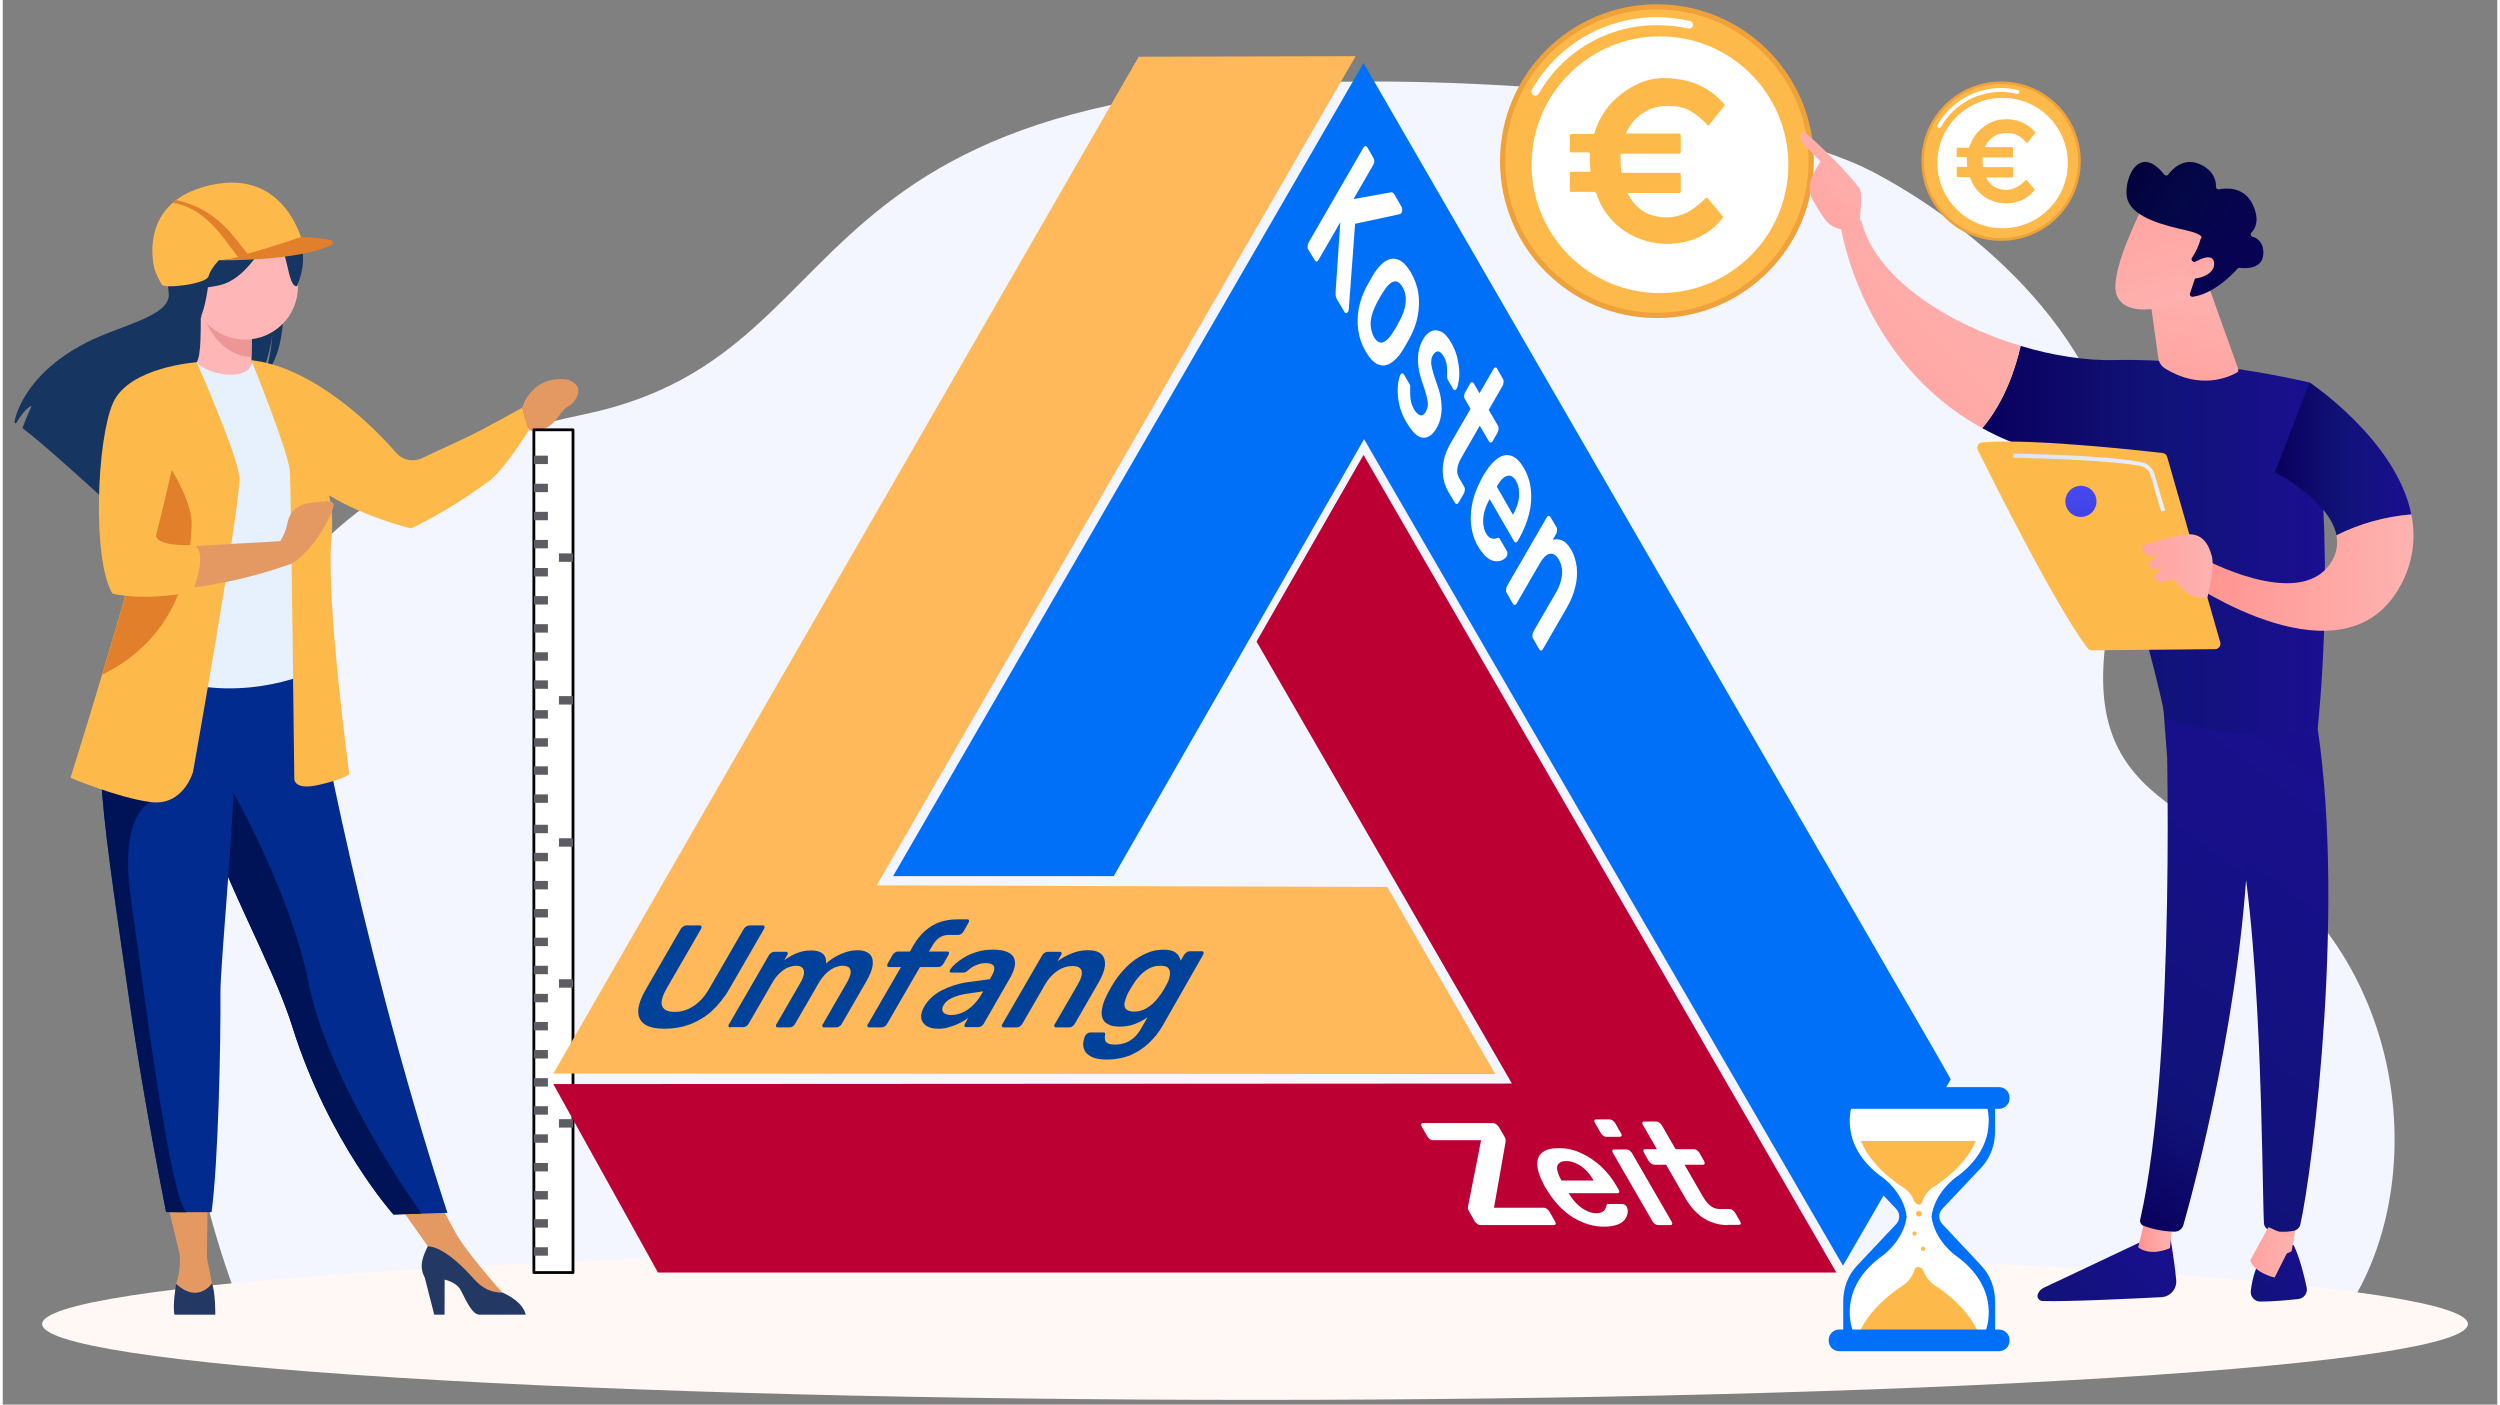 <?xml version="1.0" encoding="UTF-8" standalone="no"?>
<!DOCTYPE svg PUBLIC "-//W3C//DTD SVG 1.1//EN" "http://www.w3.org/Graphics/SVG/1.1/DTD/svg11.dtd">
<svg xmlns:dc="http://purl.org/dc/elements/1.1/" xmlns:xl="http://www.w3.org/1999/xlink" xmlns="http://www.w3.org/2000/svg" version="1.1" viewBox="0 0 888 500" width="372" height="209">
  <rect x="0" y="0" width="888" height="500" fill="#808080" stroke="none"/>
  <defs>
    <linearGradient x1="0" x2="1" id="Gradient" gradientUnits="userSpaceOnUse">
      <stop offset="0" stop-color="#09005d"/>
      <stop offset="0" stop-color="#111278"/>
      <stop offset="1" stop-color="#1a0f91"/>
    </linearGradient>
    <linearGradient id="Obj_Gradient" xl:href="#Gradient" gradientTransform="translate(731.537 469.928) rotate(-46.867) scale(51.188)"/>
    <linearGradient x1="0" x2="1" id="Gradient_2" gradientUnits="userSpaceOnUse">
      <stop offset="0" stop-color="#ff928e"/>
      <stop offset=".455" stop-color="#ffa3a0"/>
      <stop offset="1" stop-color="#feb3b1"/>
    </linearGradient>
    <linearGradient id="Obj_Gradient_2" xl:href="#Gradient_2" gradientTransform="translate(760.111 439.282) rotate(.54) scale(12.488)"/>
    <linearGradient x1="0" x2="1" id="Gradient_3" gradientUnits="userSpaceOnUse">
      <stop offset="0" stop-color="#09005d"/>
      <stop offset=".249" stop-color="#111278"/>
      <stop offset="1" stop-color="#1a0f91"/>
    </linearGradient>
    <linearGradient id="Obj_Gradient_3" xl:href="#Gradient_3" gradientTransform="translate(728.069 413.784) rotate(-53.038) scale(174.871)"/>
    <linearGradient x1="0" x2="1" id="Gradient_4" gradientUnits="userSpaceOnUse">
      <stop offset="0" stop-color="#09005d"/>
      <stop offset="0" stop-color="#111278"/>
      <stop offset="1" stop-color="#1a0f91"/>
    </linearGradient>
    <linearGradient id="Obj_Gradient_4" xl:href="#Gradient_4" gradientTransform="translate(800.535 463.616) rotate(-46.865) scale(28.383)"/>
    <linearGradient x1="0" x2="1" id="Gradient_5" gradientUnits="userSpaceOnUse">
      <stop offset="0" stop-color="#ff928e"/>
      <stop offset=".448" stop-color="#ffa3a0"/>
      <stop offset="1" stop-color="#feb3b1"/>
    </linearGradient>
    <linearGradient id="Obj_Gradient_5" xl:href="#Gradient_5" gradientTransform="translate(806.713 438.229) rotate(.54) scale(10.745)"/>
    <linearGradient x1="0" x2="1" id="Gradient_6" gradientUnits="userSpaceOnUse">
      <stop offset="0" stop-color="#09005d"/>
      <stop offset=".116" stop-color="#111278"/>
      <stop offset="1" stop-color="#1a0f91"/>
    </linearGradient>
    <linearGradient id="Obj_Gradient_6" xl:href="#Gradient_6" gradientTransform="translate(741.51 418.011) rotate(-53.04) scale(188.909)"/>
    <linearGradient x1="0" x2="1" id="Gradient_7" gradientUnits="userSpaceOnUse">
      <stop offset="0" stop-color="#09005d"/>
      <stop offset=".5" stop-color="#111278"/>
      <stop offset="1" stop-color="#1a0f91"/>
    </linearGradient>
    <linearGradient id="Obj_Gradient_7" xl:href="#Gradient_7" gradientTransform="translate(704.66 192.426) scale(122.011)"/>
    <linearGradient x1="0" x2="1" id="Gradient_8" gradientUnits="userSpaceOnUse">
      <stop offset="0" stop-color="#ff928e"/>
      <stop offset="0" stop-color="#ffa3a0"/>
      <stop offset="1" stop-color="#feb3b1"/>
    </linearGradient>
    <linearGradient id="Obj_Gradient_8" xl:href="#Gradient_8" gradientTransform="translate(652.208 150.378) rotate(-45.839) scale(97.9)"/>
    <linearGradient x1="0" x2="1" id="Gradient_9" gradientUnits="userSpaceOnUse">
      <stop offset="0" stop-color="#ff928e"/>
      <stop offset="0" stop-color="#ffa3a0"/>
      <stop offset="1" stop-color="#feb3b1"/>
    </linearGradient>
    <linearGradient id="Obj_Gradient_9" xl:href="#Gradient_9" gradientTransform="translate(636.495 79.449) rotate(-45.839) scale(40.963)"/>
    <linearGradient x1="0" x2="1" id="Gradient_10" gradientUnits="userSpaceOnUse">
      <stop offset="0" stop-color="#ff928e"/>
      <stop offset="0" stop-color="#ffa3a0"/>
      <stop offset="1" stop-color="#feb3b1"/>
    </linearGradient>
    <linearGradient id="Obj_Gradient_10" xl:href="#Gradient_10" gradientTransform="translate(648.149 76.737) rotate(-56.427) scale(17.733)"/>
    <linearGradient x1="0" x2="1" id="Gradient_11" gradientUnits="userSpaceOnUse">
      <stop offset="0" stop-color="#09005d"/>
      <stop offset=".5" stop-color="#111278"/>
      <stop offset="1" stop-color="#1a0f91"/>
    </linearGradient>
    <linearGradient id="Obj_Gradient_11" xl:href="#Gradient_11" gradientTransform="translate(808.87 163.34) scale(48.53)"/>
    <linearGradient x1="0" x2="1" id="Gradient_12" gradientUnits="userSpaceOnUse">
      <stop offset="0" stop-color="#ff928e"/>
      <stop offset=".495" stop-color="#ffa3a0"/>
      <stop offset="1" stop-color="#feb3b1"/>
    </linearGradient>
    <linearGradient id="Obj_Gradient_12" xl:href="#Gradient_12" gradientTransform="translate(777.628 203.47) rotate(.54) scale(80.746)"/>
    <linearGradient x1="0" x2="1" id="Gradient_13" gradientUnits="userSpaceOnUse">
      <stop offset="0" stop-color="#ff928e"/>
      <stop offset="0" stop-color="#ffa3a0"/>
      <stop offset="1" stop-color="#feb3b1"/>
    </linearGradient>
    <linearGradient id="Obj_Gradient_13" xl:href="#Gradient_13" gradientTransform="translate(774.245 138.4) rotate(-74.602) scale(41.636)"/>
    <linearGradient x1="0" x2="1" id="Gradient_14" gradientUnits="userSpaceOnUse">
      <stop offset="0" stop-color="#ff928e"/>
      <stop offset="0" stop-color="#ffa3a0"/>
      <stop offset="1" stop-color="#feb3b1"/>
    </linearGradient>
    <linearGradient id="Obj_Gradient_14" xl:href="#Gradient_14" gradientTransform="translate(763.114 69.678) rotate(71.621) scale(46.542)"/>
    <linearGradient x1="0" x2="1" id="Gradient_15" gradientUnits="userSpaceOnUse">
      <stop offset="0" stop-color="#020039"/>
      <stop offset=".339" stop-color="#040748"/>
      <stop offset="1" stop-color="#090056"/>
    </linearGradient>
    <linearGradient id="Obj_Gradient_15" xl:href="#Gradient_15" gradientTransform="translate(753.815 60.371) rotate(38.706) scale(68.047)"/>
    <linearGradient x1="0" x2="1" id="Gradient_16" gradientUnits="userSpaceOnUse">
      <stop offset="0" stop-color="#ff928e"/>
      <stop offset="0" stop-color="#ffa3a0"/>
      <stop offset="1" stop-color="#feb3b1"/>
    </linearGradient>
    <linearGradient id="Obj_Gradient_16" xl:href="#Gradient_16" gradientTransform="translate(779.869 90.283) rotate(71.609) scale(10.805)"/>
    <linearGradient x1="0" x2="1" id="Gradient_17" gradientUnits="userSpaceOnUse">
      <stop offset="0" stop-color="#ff928e"/>
      <stop offset="0" stop-color="#ffa3a0"/>
      <stop offset="1" stop-color="#feb3b1"/>
    </linearGradient>
    <linearGradient id="Obj_Gradient_17" xl:href="#Gradient_17" gradientTransform="translate(761.294 201.362) rotate(.54) scale(25.464)"/>
    <linearGradient x1="0" x2="1" id="Gradient_18" gradientUnits="userSpaceOnUse">
      <stop offset="0" stop-color="#4042e2"/>
      <stop offset="1" stop-color="#474af1"/>
      <stop offset="1" stop-color="#4f52ff"/>
    </linearGradient>
    <linearGradient id="Obj_Gradient_18" xl:href="#Gradient_18" gradientTransform="translate(741.352 184.987) rotate(-103.499) scale(13.385)"/>
    <linearGradient x1="0" x2="1" id="Gradient_19" gradientUnits="userSpaceOnUse">
      <stop offset="0" stop-color="#dae3fe"/>
      <stop offset=".499" stop-color="#e2e9fe"/>
      <stop offset="1" stop-color="#e9effd"/>
    </linearGradient>
    <linearGradient id="Obj_Gradient_19" xl:href="#Gradient_19" gradientTransform="translate(715.8 171.805) scale(53.98)"/>
    <linearGradient id="Obj_Gradient_20" xl:href="#Gradient_17" gradientTransform="translate(799.976 445.724) rotate(.54) scale(16.018)"/>
    <linearGradient x1="0" x2="1" id="Gradient_20" gradientUnits="userSpaceOnUse">
      <stop offset="0" stop-color="#0070f9"/>
      <stop offset="0" stop-color="#0070f9"/>
      <stop offset="1" stop-color="#0070f9"/>
    </linearGradient>
    <linearGradient id="Obj_Gradient_21" xl:href="#Gradient_20" gradientTransform="translate(643.959 409.845) rotate(31.271) scale(89.474)"/>
    <linearGradient x1="0" x2="1" id="Gradient_21" gradientUnits="userSpaceOnUse">
      <stop offset="0" stop-color="#0070f9"/>
      <stop offset=".152" stop-color="#0070f9"/>
      <stop offset="1" stop-color="#0070f9"/>
    </linearGradient>
    <linearGradient id="Obj_Gradient_22" xl:href="#Gradient_21" gradientTransform="translate(682.196 394.708) rotate(-90) scale(7.708)"/>
    <linearGradient x1="0" x2="1" id="Gradient_22" gradientUnits="userSpaceOnUse">
      <stop offset="0" stop-color="#0070f9"/>
      <stop offset="0" stop-color="#0070f9"/>
      <stop offset="1" stop-color="#0070f9"/>
    </linearGradient>
    <linearGradient id="Obj_Gradient_23" xl:href="#Gradient_22" gradientTransform="translate(682.196 481) rotate(-90) scale(7.708)"/>
  </defs>
  <g id="Canvas_2" stroke="none" stroke-opacity="1" stroke-dasharray="none" fill="none" fill-opacity="1">
    <title>Canvas 2</title>
    <g id="Canvas_2_Ebene_3">
      <title>Ebene 3</title>
      <g id="Graphic_56">
        <path d="M 821.663 480.995 C 821.623 481.026 90.849 480.893 90.849 480.893 C 66.79 423.883 66.83 396.048 64.092 363.35 C 48.977 182.72 171.431 154.956 207.305 147.423 C 317.145 124.359 267.167 10.254 553.388 31.661 C 579.622 33.624 641.476 49.456 662.794 59.73 C 677.745 66.922 734.076 99.105 750.603 153.544 C 755.824 170.73 757.076 190.125 751.814 211.656 C 733.18 287.847 781.747 283.467 817.235 319.777 C 864.6 368.232 859.649 447.471 821.663 480.995 Z" fill="#f3f5ff"/>
      </g>
      <g id="Graphic_57">
        <path d="M 751.098 452.241 C 919.715 462.786 919.715 479.881 751.098 490.425 C 582.483 500.969 309.103 500.969 140.488 490.425 C -28.128 479.881 -28.128 462.786 140.488 452.241 C 309.103 441.697 582.483 441.697 751.098 452.241" fill="#fff8f4"/>
      </g>
    </g>
    <g id="Canvas_2_Ebene_4">
      <title>Ebene 4</title>
      <g id="Group_111">
        <g id="Graphic_82">
          <circle cx="588.854" cy="57.372" r="55.85" fill="#efa13a"/>
        </g>
        <g id="Graphic_81">
          <circle cx="588.848" cy="57.348" r="53.99" fill="#fdba4b"/>
        </g>
        <g id="Graphic_80">
          <path d="M 545.472 34.033 C 545.257 34.022 545.048 33.961 544.862 33.853 C 544.203 33.474 543.975 32.633 544.352 31.973 C 553.896 15.131 572.153 5.145 591.482 6.193 C 594.574 6.354 597.646 6.789 600.662 7.493 C 601.39 7.684 601.833 8.42 601.662 9.153 C 601.577 9.507 601.353 9.812 601.041 10 C 600.729 10.188 600.355 10.243 600.002 10.153 C 597.155 9.521 594.256 9.147 591.342 9.033 C 573.048 8.037 555.769 17.49 546.742 33.433 C 546.458 33.848 545.973 34.077 545.472 34.033 Z" fill="white"/>
        </g>
        <g id="Graphic_79">
          <circle cx="589.945" cy="58.643" r="45.7" fill="white"/>
        </g>
        <g id="Graphic_78">
          <path d="M 593.972 27.883 C 595.142 28.033 596.322 28.143 597.492 28.343 C 603.462 29.345 608.885 32.427 612.802 37.043 C 612.912 37.128 612.976 37.259 612.976 37.398 C 612.976 37.537 612.912 37.668 612.802 37.753 C 611.002 39.973 609.219 42.203 607.452 44.443 C 607.202 44.763 607.062 44.773 606.782 44.443 C 605.005 42.494 602.957 40.81 600.702 39.443 C 598.927 38.446 596.937 37.89 594.902 37.823 C 592.423 37.514 589.907 37.721 587.512 38.433 C 583.85 39.686 580.759 42.213 578.802 45.553 C 578.462 46.103 578.162 46.683 577.852 47.253 C 577.809 47.346 577.775 47.443 577.752 47.543 L 596.622 47.543 C 597.152 47.543 597.342 47.643 597.332 48.223 C 597.332 50.153 597.332 52.083 597.332 54.023 C 597.332 54.533 597.222 54.703 596.672 54.703 C 589.992 54.703 583.302 54.703 576.622 54.703 C 576.022 54.703 575.892 54.873 575.912 55.433 C 575.869 57.292 575.935 59.152 576.112 61.003 C 576.172 61.443 576.362 61.543 576.772 61.543 C 583.402 61.543 590.032 61.543 596.662 61.543 C 597.172 61.543 597.352 61.653 597.342 62.193 C 597.342 64.193 597.342 66.103 597.342 68.063 C 597.342 68.553 597.232 68.703 596.712 68.703 C 590.832 68.703 584.952 68.703 579.072 68.703 L 578.432 68.703 C 578.422 68.769 578.422 68.837 578.432 68.903 C 580.692 73.133 583.932 76.173 588.792 77.033 C 593.515 78.045 598.443 76.906 602.242 73.923 C 603.646 72.875 604.982 71.739 606.242 70.523 C 606.512 70.253 606.642 70.253 606.892 70.523 C 608.652 72.676 610.429 74.81 612.222 76.923 C 612.337 77.018 612.403 77.159 612.403 77.308 C 612.403 77.457 612.337 77.598 612.222 77.693 C 608.583 82.349 603.31 85.448 597.472 86.363 C 592.674 87.259 587.724 86.844 583.142 85.163 C 575.678 82.535 569.849 76.602 567.352 69.093 C 567.246 68.579 566.762 68.234 566.242 68.303 C 563.642 68.303 561.032 68.303 558.432 68.303 C 557.972 68.303 557.842 68.163 557.852 67.723 C 557.852 65.723 557.852 63.723 557.852 61.723 C 557.852 61.233 558.012 61.123 558.472 61.133 C 560.562 61.133 562.642 61.133 564.732 61.133 C 565.152 61.133 565.272 61.073 565.192 60.593 C 564.972 58.728 564.912 56.848 565.012 54.973 C 565.012 54.383 564.862 54.243 564.282 54.253 C 562.282 54.253 560.282 54.253 558.362 54.253 C 557.952 54.253 557.852 54.123 557.852 53.733 C 557.852 51.893 557.852 50.053 557.852 48.213 C 557.852 47.813 557.972 47.693 558.372 47.693 C 560.882 47.693 563.372 47.693 565.902 47.693 C 566.261 47.753 566.601 47.512 566.662 47.153 C 569.262 38.953 574.722 33.313 582.392 29.693 C 584.753 28.622 587.293 28.001 589.882 27.863 C 590.034 27.842 590.184 27.812 590.332 27.773 Z" fill="#fdba4b"/>
        </g>
      </g>
      <g id="Group_112">
        <g id="Graphic_72">
          <circle cx="711.372" cy="57.372" r="28.37" fill="#efa13a"/>
        </g>
        <g id="Graphic_71">
          <circle cx="711.358" cy="57.343" r="27.42" fill="#fdba4b"/>
        </g>
        <g id="Graphic_70">
          <path d="M 689.334 45.545 C 689.226 45.534 689.121 45.503 689.024 45.455 C 688.853 45.361 688.727 45.2 688.678 45.011 C 688.629 44.822 688.66 44.621 688.764 44.455 C 694.495 34.438 706.13 29.381 717.364 32.025 C 717.717 32.132 717.927 32.496 717.842 32.855 C 717.757 33.214 717.408 33.446 717.044 33.385 C 715.596 33.044 714.12 32.834 712.634 32.755 C 703.339 32.25 694.56 37.054 689.974 45.155 C 689.854 45.398 689.605 45.55 689.334 45.545 Z" fill="white"/>
        </g>
        <g id="Graphic_69">
          <circle cx="711.908" cy="58.042" r="23.21" fill="white"/>
        </g>
        <g id="Graphic_68">
          <path d="M 713.924 42.395 C 714.524 42.475 715.124 42.535 715.714 42.635 C 718.746 43.144 721.5 44.705 723.494 47.045 C 723.614 47.185 723.624 47.265 723.494 47.415 C 722.584 48.535 721.684 49.675 720.784 50.805 C 720.654 50.975 720.584 50.975 720.444 50.805 C 719.542 49.805 718.502 48.94 717.354 48.235 C 716.435 47.723 715.406 47.442 714.354 47.415 C 713.096 47.257 711.819 47.363 710.604 47.725 C 708.745 48.358 707.176 49.639 706.184 51.335 C 706.004 51.615 705.854 51.915 705.694 52.205 C 705.68 52.253 705.663 52.299 705.644 52.345 L 715.234 52.345 C 715.504 52.345 715.594 52.345 715.594 52.685 C 715.594 53.685 715.594 54.685 715.594 55.685 C 715.594 55.945 715.544 56.025 715.264 56.025 L 705.164 56.025 C 704.864 56.025 704.794 56.115 704.804 56.395 C 704.782 57.339 704.816 58.284 704.904 59.225 C 704.904 59.455 705.034 59.495 705.244 59.495 L 715.344 59.495 C 715.604 59.495 715.694 59.555 715.694 59.835 C 715.694 60.835 715.694 61.835 715.694 62.835 C 715.694 63.095 715.644 63.165 715.384 63.165 L 706.094 63.165 C 706.094 63.215 706.094 63.245 706.094 63.265 C 707.074 65.413 709.035 66.953 711.354 67.395 C 713.752 67.908 716.255 67.33 718.184 65.815 C 718.882 65.279 719.55 64.705 720.184 64.095 C 720.314 63.955 720.384 63.955 720.514 64.095 C 721.404 65.185 722.314 66.275 723.224 67.345 C 723.28 67.394 723.312 67.465 723.312 67.54 C 723.312 67.615 723.28 67.686 723.224 67.735 C 721.377 70.102 718.7 71.679 715.734 72.145 C 713.293 72.609 710.773 72.412 708.434 71.575 C 704.651 70.236 701.698 67.224 700.434 63.415 C 700.388 63.145 700.134 62.963 699.864 63.005 C 698.544 63.005 697.224 63.005 695.864 63.005 C 695.634 63.005 695.574 62.935 695.574 62.705 C 695.574 61.705 695.574 60.705 695.574 59.705 C 695.574 59.455 695.654 59.405 695.884 59.405 L 699.064 59.405 C 699.284 59.405 699.344 59.405 699.304 59.135 C 699.189 58.19 699.159 57.236 699.214 56.285 C 699.214 55.985 699.134 55.905 698.844 55.915 C 697.844 55.915 696.844 55.915 695.844 55.915 C 695.634 55.915 695.584 55.855 695.584 55.655 C 695.584 54.715 695.584 53.785 695.584 52.855 C 695.584 52.645 695.644 52.585 695.844 52.585 L 699.674 52.585 C 699.894 52.585 699.994 52.525 700.054 52.315 C 701.304 48.336 704.224 45.097 708.054 43.445 C 709.256 42.902 710.548 42.587 711.864 42.515 L 712.094 42.515 Z" fill="#fdba4b"/>
        </g>
      </g>
      <g id="Group_138">
        <g id="Graphic_137">
          <path d="M 169.325 460.202 L 177.813 460.085 C 177.813 460.085 165.051 445.921 161.131 438.71 L 150.352 418.805 L 136.246 422.292 L 154.148 447.668 Z" fill="#e49963"/>
        </g>
        <g id="Graphic_136">
          <path d="M 89.694 72.865 C 86.434 71.014 82.535 70.809 79.811 70.97 C 80.412 70.472 81.129 70.133 81.896 69.986 C 80.2 69.729 76.426 71.411 76.426 71.411 C 52.93 62.343 58.613 96.589 59.105 104.636 C 59.597 112.684 41.791 115.738 29.551 122.053 C 6.201 134.153 4.145 150.359 4.145 150.359 C 4.342 150.471 4.534 150.594 4.718 150.726 C 5.878 148.758 8.265 145.072 10.277 144.521 C 9.064 147.091 7.983 149.72 7.038 152.4 C 13.933 157.642 26.819 169.288 35.807 177.49 C 35.763 175.882 35.807 173.598 36.416 172.35 L 37.525 179.039 C 42.334 183.444 45.646 186.565 45.646 186.565 C 45.058 180.059 75.068 145.74 90.722 135.46 C 94.533 129.843 95.862 119.931 95.987 119.153 C 95.333 127.016 93.99 131.422 92.785 133.904 C 106.032 121.737 98.314 77.762 89.694 72.865 Z" fill="#163560"/>
        </g>
        <g id="Graphic_135">
          <path d="M 89.76 136.004 C 89.834 136.004 82.197 140.006 76.456 138.434 C 71.051 136.966 67.52 129.953 67.593 129.939 C 69.884 129.484 70.53 126.341 70.493 112.823 L 71.529 113.029 L 88.953 116.472 C 88.953 116.472 88.556 121.95 88.541 127.105 C 88.534 131.437 88.798 135.563 89.76 136.004 Z" fill="#ffb6b6"/>
        </g>
        <g id="Graphic_134">
          <path d="M 70.111 78.533 C 70.111 78.533 78.695 69.399 89.467 78.071 C 89.467 78.071 83.203 76.984 70.111 78.533 Z" fill="#e37970"/>
        </g>
        <g id="Graphic_133">
          <path d="M 88.953 116.472 C 88.953 116.472 88.556 121.95 88.541 127.105 C 78.812 126.833 73.665 117.948 71.558 113.029 Z" fill="#ed9696"/>
        </g>
        <g id="Graphic_132">
          <path d="M 69.759 108.52 C 69.759 108.52 64.656 100.444 63.437 93.564 C 62.556 88.644 65.067 70.405 83.394 73.004 C 87.087 73.515 90.618 74.85 93.725 76.91 C 97.705 79.598 103.447 85.399 97.022 101.317 L 95.355 106.692 Z" fill="#163560"/>
        </g>
        <g id="Graphic_131">
          <path d="M 158.289 431.757 L 149.067 432.036 L 139.088 432.344 C 139.088 432.344 116.032 406.645 103.109 365.526 C 102.801 364.565 102.485 363.603 102.147 362.589 C 95.069 341.957 80.398 316.052 72.667 292.6 C 71.443 288.87 70.334 285.345 69.341 282.026 C 69.025 280.962 68.716 279.912 68.423 278.884 C 62.725 259.059 61.08 246.084 59.553 232.199 L 108.925 232.589 C 108.925 232.589 124.388 327.514 158.289 431.757 Z" fill="#012b8f"/>
        </g>
        <g id="Graphic_130">
          <path d="M 107.559 200.589 C 108.212 227.155 111.458 238.558 111.458 238.558 C 111.458 238.558 87.558 250.703 59.142 241.767 C 58.804 241.657 60.985 132.009 69.039 128.984 C 70.89 131.29 76.419 133.537 81.331 133.39 C 86.992 133.265 88.828 130.842 88.534 128.199 C 94.562 131.591 106.648 162.562 107.559 200.589 Z" fill="#e7f1fd"/>
        </g>
        <g id="Graphic_129">
          <path d="M 184.884 145.167 C 184.884 145.167 188.129 133.463 200.994 135.123 C 202.462 135.585 206.787 137.325 204.026 141.922 C 201.992 145.329 201.089 143.567 197.917 148.141 C 194.745 152.716 191.25 153.751 187.285 153.208 Z" fill="#e49963"/>
        </g>
        <g id="Graphic_128">
          <path d="M 74.95 459.372 C 74.165 455.062 72.674 447.624 72.674 447.624 L 73.019 421.191 L 56.954 421.191 L 62.967 446.508 C 63.29 450.078 62.868 453.676 61.726 457.074 C 61.726 457.074 60.184 464.108 67.108 464.241 C 74.032 464.373 75.729 463.697 74.95 459.372 Z" fill="#e49963"/>
        </g>
        <g id="Graphic_127">
          <path d="M 61.726 457.052 C 61.726 457.052 60.39 464.512 61.124 468 L 75.67 468 C 75.67 468 75.736 459.923 74.458 456.876 C 74.473 456.876 69.568 464.241 61.726 457.052 Z" fill="#233862"/>
        </g>
        <g id="Graphic_126">
          <path d="M 177.952 460.158 C 177.902 460.142 177.854 460.118 177.813 460.085 C 174.413 460.195 170.992 458.947 167.893 455.459 C 158.465 444.834 153.164 443.645 151.313 443.652 C 149.727 446.934 147.965 450.62 150.227 454.776 L 153.604 467.993 L 157.276 467.993 L 157.312 455.51 C 159.706 456.142 162.048 457.294 163.091 459.38 C 165.639 464.476 167.408 468 169.773 468 L 186.139 468 C 186.139 468 185.794 463.69 177.952 460.158 Z" fill="#233862"/>
        </g>
        <g id="Graphic_125">
          <path d="M 184.884 145.167 C 184.884 145.167 169.795 153.619 164.361 156.056 C 161.285 157.452 154.199 160.763 149.206 163.113 C 146.032 164.602 142.255 163.787 139.976 161.123 C 131.782 151.577 110.54 130.783 88.63 128.235 L 88.63 128.287 L 88.505 128.235 C 88.505 128.235 101.832 161.152 102.221 167.812 C 102.61 174.472 103.785 276.762 103.785 276.762 C 103.785 276.762 103.006 281.461 112.016 279.508 C 121.025 277.555 123.382 275.587 123.382 275.587 C 123.382 275.587 114.762 212.492 117.112 190.545 C 117.502 185.789 117.193 181.002 116.194 176.337 C 129.543 184.45 145.344 188.085 145.344 188.085 C 145.344 188.085 157.151 182.945 173.297 171.101 C 178.364 167.393 187.248 153.23 187.248 153.23 Z" fill="#fdba4b"/>
        </g>
        <g id="Graphic_124">
          <path d="M 149.067 432.036 L 139.088 432.344 C 139.088 432.344 116.032 406.645 103.109 365.526 C 102.801 364.565 102.485 363.603 102.147 362.589 C 95.069 341.957 80.398 316.052 72.667 292.6 C 71.443 288.87 70.334 285.345 69.341 282.026 C 69.025 280.962 68.716 279.912 68.423 278.884 L 76.639 272.642 C 76.639 272.642 101.325 312.616 108.947 350.232 C 115.599 382.943 142.187 422.256 149.067 432.036 Z" fill="#011357"/>
        </g>
        <g id="Graphic_123">
          <path d="M 77.491 353.771 C 77.63 372.061 76.705 414.12 74.326 431.529 L 65.515 431.529 C 60.625 431.529 58.172 431.463 58.172 431.463 C 52.196 401.19 47.944 376.137 44.853 354.549 C 42.312 336.839 40.051 321.654 38.318 308.577 C 36.585 295.5 35.381 284.405 34.918 275.102 C 34.852 273.634 34.801 272.209 34.779 270.822 C 34.757 269.434 34.742 268.083 34.779 266.768 L 83.02 262.062 C 82.374 294.12 77.417 343.139 77.491 353.771 Z" fill="#012b8f"/>
        </g>
        <g id="Graphic_122">
          <path d="M 65.486 431.529 C 60.595 431.529 58.143 431.463 58.143 431.463 C 52.166 401.19 47.915 376.137 44.824 354.549 C 42.283 336.839 40.021 321.654 38.289 308.577 C 36.556 295.5 35.352 284.405 34.889 275.102 L 52.592 285.514 C 52.592 285.514 41.292 289.494 45.602 319.672 C 49.912 349.85 59.487 427.256 65.486 431.529 Z" fill="#011357"/>
        </g>
        <g id="Graphic_121">
          <path d="M 67.732 274.801 C 67.732 274.801 64.333 287.078 52.577 285.514 C 40.822 283.95 24.103 276.894 24.103 276.894 C 24.103 276.894 29.125 261.012 35.374 240.181 C 42.936 214.93 52.262 182.38 56.711 161.85 C 57.772 157.231 58.574 152.556 59.112 147.847 L 69.039 128.955 C 69.039 128.955 83.438 161.519 84.224 169.743 C 85.01 177.967 67.732 274.801 67.732 274.801 Z" fill="#fdba4b"/>
        </g>
        <g id="Graphic_120">
          <path d="M 67.241 187.02 C 66.719 200.34 63.569 226.208 35.631 240.056 L 35.403 240.159 C 42.966 214.907 52.291 182.358 56.741 161.828 C 61.858 169.501 67.527 179.685 67.241 187.02 Z" fill="#e27f2b"/>
        </g>
        <g id="Graphic_119">
          <path d="M 117.824 179.729 C 117.824 181.33 113.205 192.461 105.084 199.114 C 104 200.117 102.683 200.833 101.251 201.199 C 90.227 205.039 78.834 207.726 67.255 209.217 L 67.255 194.473 C 78.754 193.739 92.954 192.96 98.762 192.652 C 99.938 190.863 100.772 188.871 101.222 186.778 C 101.92 182.718 104.093 179.714 109.754 178.965 C 115.415 178.216 117.838 178.15 117.824 179.729 Z" fill="#e49963"/>
        </g>
        <g id="Graphic_118">
          <path d="M 69.039 128.955 C 69.039 128.955 45.036 130.556 39.287 143.361 C 33.538 156.167 31.71 198.746 39.023 211.288 C 39.023 211.288 49.097 214.151 66.925 210.825 L 67.578 210.7 C 67.578 210.7 73.261 196.749 68.173 194.04 C 68.173 194.04 53.15 194.825 54.714 189.862 C 56.278 184.898 69.039 128.955 69.039 128.955 Z" fill="#fdba4b"/>
        </g>
        <g id="Graphic_117">
          <circle cx="86.251" cy="102.044" r="18.841" fill="#ffb6b6"/>
        </g>
        <g id="Graphic_116">
          <path d="M 73.952 86.874 C 73.952 86.874 74.341 111.839 67.674 116.979 C 61.007 122.119 62.703 92.014 62.703 92.014 L 69.899 83.122 Z" fill="#163560"/>
        </g>
        <g id="Graphic_115">
          <path d="M 104.034 84.011 C 99.996 79.708 96.941 80.641 95.223 81.933 C 89.569 74.502 71.683 85.252 71.683 85.252 C 62.872 92.594 61.491 101.405 61.491 101.405 C 61.491 101.405 66.264 104.005 77.271 101.516 C 85.927 99.555 92.213 88.717 94.496 84.187 C 96.053 85.399 99.335 88.218 100.319 90.972 C 101.626 94.643 102.213 102.147 104.725 101.89 C 104.71 101.927 110.107 90.487 104.034 84.011 Z" fill="#163560"/>
        </g>
        <g id="Graphic_114">
          <path d="M 74.157 65.86 C 68.775 67.042 64.729 68.944 61.712 71.235 C 61.418 71.455 61.124 71.69 60.845 71.925 C 49.684 81.272 54.134 96.155 54.134 96.155 C 54.834 97.958 55.673 99.704 56.645 101.376 C 57.666 102.845 72.498 101.148 73.261 98.344 C 74.025 95.539 76.969 92.616 76.969 92.616 L 93.645 91.61 C 97.176 91.383 107.25 88.306 107.25 88.306 C 107.133 87.447 101.457 59.832 74.157 65.86 Z" fill="#fdba4b"/>
        </g>
        <g id="Graphic_113">
          <path d="M 116.502 85.399 C 113.092 84.763 109.633 84.421 106.164 84.378 C 106.164 84.378 95.972 87.873 87.183 90.325 C 83.049 85.751 77.043 74.458 61.712 71.235 L 61.579 71.235 C 61.256 71.594 61.073 71.712 60.845 71.969 C 60.767 72.05 60.693 72.136 60.625 72.226 C 73.107 74.135 79.716 86.852 83.791 91.464 C 80.296 92.198 81.522 92.403 76.969 92.668 C 76.969 92.668 104.284 93.116 116.766 87.344 C 117.243 87.211 117.548 86.747 117.481 86.256 C 117.415 85.766 116.997 85.4 116.502 85.399 Z" fill="#e27f2b"/>
        </g>
      </g>
      <g id="Group_160">
        <g id="Graphic_159">
          <path d="M 771.39 439.32 C 771.39 439.32 772.92 447.52 773.71 455.65 C 773.857 457.173 773.373 458.689 772.371 459.846 C 771.37 461.002 769.938 461.698 768.41 461.77 C 757.58 462.33 734.41 463.43 726.09 463.13 C 725.501 463.109 724.958 462.803 724.635 462.311 C 724.311 461.818 724.246 461.199 724.46 460.65 C 724.84 459.672 725.581 458.877 726.53 458.43 L 764.64 440.43 Z" fill="url(#Obj_Gradient)"/>
        </g>
        <g id="Graphic_158">
          <path d="M 772.54 434.48 L 771.46 444.32 C 771.46 444.32 764.79 447.5 760.17 444.03 L 762.85 433.03 Z" fill="url(#Obj_Gradient_2)"/>
        </g>
        <g id="Graphic_157">
          <path d="M 769.9 249.66 C 770.42 252.22 773.82 377.74 760.9 434.13 C 760.683 435.047 761.167 435.985 762.04 436.34 C 765.56 437.662 769.28 438.375 773.04 438.45 C 774.539 438.488 775.873 437.504 776.28 436.06 C 779.99 422.97 797.75 357.4 799.55 294.9 C 801.55 225.07 799.55 292.53 799.55 292.53 L 797.55 249.39 Z" fill="url(#Obj_Gradient_3)"/>
        </g>
        <g id="Graphic_156">
          <path d="M 815.47 443.18 C 815.47 443.18 817.82 447.31 820.16 458.31 C 820.364 459.262 820.153 460.256 819.581 461.044 C 819.009 461.832 818.129 462.339 817.16 462.44 C 813.59 462.82 808.08 463.33 803.67 463.34 C 802.699 463.345 801.773 462.937 801.122 462.217 C 800.471 461.498 800.157 460.535 800.26 459.57 C 800.71 455.57 802.17 448.92 806.82 443.73 Z" fill="url(#Obj_Gradient_4)"/>
        </g>
        <g id="Graphic_155">
          <path d="M 817.38 430.52 L 814.79 445.41 C 814.79 445.41 812.12 447.41 806.79 446.04 L 807.94 430.04 Z" fill="url(#Obj_Gradient_5)"/>
        </g>
        <g id="Graphic_154">
          <path d="M 823.05 253.01 C 834.65 319.15 822.23 416.75 817.91 435.87 C 817.641 437.04 816.701 437.936 815.52 438.15 C 812.675 438.682 809.748 438.594 806.94 437.89 C 805.807 437.571 805.003 436.565 804.94 435.39 C 804.19 419.98 804.38 325.28 793.79 287.96 C 793.256 286.069 792.083 284.422 790.47 283.3 L 770.47 269.38 L 768.73 246.58 Z" fill="url(#Obj_Gradient_6)"/>
        </g>
        <g id="Graphic_153">
          <path d="M 751.91 128.18 C 784.8 127.32 821.18 136.18 821.18 136.18 C 831.53 193.29 824.07 259.36 824.07 259.36 C 798.67 266.28 769.84 255.79 769.84 255.79 C 765.38 231.92 744.99 164.79 744.99 164.79 C 728.91 162.95 715.62 158.44 704.66 152.42 C 712.89 142.7 716.66 130.42 718.32 123.13 C 729.99 126.66 741.77 128.44 751.91 128.18 Z" fill="url(#Obj_Gradient_7)"/>
        </g>
        <g id="Graphic_152">
          <path d="M 654.3 80.66 C 655.98 78.393 658.964 77.522 661.6 78.53 C 666.6 98.93 692.17 115.26 718.32 123.12 C 716.69 130.39 712.89 142.69 704.66 152.41 C 661.16 128.49 654.3 80.66 654.3 80.66 Z" fill="url(#Obj_Gradient_8)"/>
        </g>
        <g id="Graphic_151">
          <path d="M 655.09 81.66 C 654.77 82.74 658.7 84.34 660.96 79.92 C 661.02 77.81 662.21 68.78 660.96 67.07 C 654.17 57.99 641.06 46.66 641.06 46.66 C 639.796 47.761 639.641 49.669 640.71 50.96 L 647.08 57.47 C 645.79 59.87 644.2 61.89 643.47 64.78 C 642.939 66.987 643.275 69.314 644.41 71.28 C 645.54 73.28 647.07 75.84 648.52 77.86 C 650.015 80.063 652.435 81.463 655.09 81.66 Z" fill="url(#Obj_Gradient_9)"/>
        </g>
        <g id="Graphic_150">
          <path d="M 649.86 61.66 L 655.65 66.47 L 657.5 71.31 L 652.43 77.04 C 652.43 77.04 650.62 67.43 649.32 65.36 C 648.02 63.29 648.67 62.31 649.86 61.66 Z" fill="url(#Obj_Gradient_10)"/>
        </g>
        <g id="Graphic_149">
          <path d="M 808.87 168.12 L 821.18 136.12 C 821.18 136.12 852.1 156.7 857.4 183.12 C 848.129 183.871 839.088 186.397 830.77 190.56 C 828.37 178.09 808.87 168.12 808.87 168.12 Z" fill="url(#Obj_Gradient_11)"/>
        </g>
        <g id="Graphic_148">
          <path d="M 782.31 198.34 C 782.31 198.34 816.98 217.51 828.46 200.75 C 830.611 197.821 831.448 194.13 830.77 190.56 C 839.09 186.407 848.13 183.891 857.4 183.15 C 859.193 191.687 857.87 200.584 853.67 208.23 C 833.67 245.72 777.82 206.89 777.82 206.89 Z" fill="url(#Obj_Gradient_12)"/>
        </g>
        <g id="Graphic_147">
          <path d="M 784.98 101.16 L 795.77 131.32 C 795.952 131.818 795.75 132.375 795.29 132.64 C 792.45 134.24 782.21 138.9 769.75 131.17 C 768.448 130.37 767.569 129.032 767.35 127.52 L 763.71 101.36 Z" fill="url(#Obj_Gradient_13)"/>
        </g>
        <g id="Graphic_146">
          <path d="M 761.94 73.35 C 761.94 73.35 750.65 95.09 752.21 103.81 C 753.77 112.53 768 111.81 780.37 104.56 L 788.84 81.12 Z" fill="url(#Obj_Gradient_14)"/>
        </g>
        <g id="Graphic_145">
          <path d="M 779.71 93.09 C 779.469 92.987 779.285 92.783 779.208 92.533 C 779.131 92.282 779.168 92.011 779.31 91.79 C 780.72 89.703 781.777 87.399 782.44 84.97 C 782.44 84.97 784.5 83.63 777.15 81.97 C 769.8 80.31 758.87 77.67 756.51 71.45 C 754.21 65.45 759.95 50.06 769.45 62.15 C 769.618 62.369 769.879 62.497 770.155 62.497 C 770.431 62.497 770.691 62.369 770.86 62.15 C 772.38 60.15 776.38 55.94 782.02 58.41 C 787.3 60.71 787.93 64.56 787.87 66.5 C 787.862 66.77 787.977 67.03 788.183 67.205 C 788.39 67.38 788.664 67.452 788.93 67.4 C 791.58 66.87 797.93 66.4 800.99 72.88 C 803.49 78.24 801.93 81.31 800.49 82.81 C 800.275 83.036 800.193 83.357 800.275 83.658 C 800.357 83.958 800.59 84.194 800.89 84.28 C 802.64 84.8 804.89 86.28 804.72 90.35 C 804.46 96.01 798.14 95.57 796.33 95.35 C 796.035 95.312 795.74 95.42 795.54 95.64 C 794.02 97.36 787.13 104.64 779.62 105.64 C 779.307 105.692 778.99 105.576 778.784 105.334 C 778.579 105.092 778.517 104.76 778.62 104.46 L 781.79 94.96 C 781.937 94.516 781.72 94.034 781.29 93.85 Z" fill="url(#Obj_Gradient_15)"/>
        </g>
        <g id="Graphic_144">
          <path d="M 778.41 94.45 C 778.41 94.45 786.54 88.76 787.19 93.45 C 787.84 98.14 779.88 100.37 775.92 98.64 Z" fill="url(#Obj_Gradient_16)"/>
        </g>
        <g id="Graphic_143">
          <path d="M 789.39 228.66 L 770.5 162.66 C 770.289 161.913 769.65 161.365 768.88 161.27 C 765.45 160.88 755.53 159.75 744.08 158.79 C 730.29 157.62 714.27 156.67 704.7 157.48 C 704.061 157.53 703.489 157.893 703.172 158.451 C 702.855 159.008 702.836 159.686 703.12 160.26 C 708.57 171.26 730.96 216.06 742.17 230.74 C 742.54 231.226 743.119 231.508 743.73 231.5 L 787.56 231.09 C 788.154 231.079 788.71 230.796 789.068 230.321 C 789.425 229.847 789.544 229.234 789.39 228.66 Z" fill="#fdba4b"/>
        </g>
        <g id="Graphic_142">
          <path d="M 784.83 212.66 C 784.83 212.66 787.46 201.84 786.4 198 C 785.34 194.16 783.28 189.23 776.4 190.33 C 771.304 191.272 766.288 192.609 761.4 194.33 C 761.4 194.33 761.81 199.33 767.02 197.72 L 763.79 200.22 C 763.79 200.22 764.25 204.22 768.65 202.08 L 765.65 205.4 C 766.128 206.288 766.965 206.927 767.947 207.153 C 768.93 207.379 769.962 207.17 770.78 206.58 C 774.09 204.48 775.65 214 784.83 212.66 Z" fill="url(#Obj_Gradient_17)"/>
        </g>
        <g id="Graphic_141">
          <path d="M 745.34 178.48 C 745.34 180.726 743.987 182.75 741.912 183.608 C 739.836 184.467 737.448 183.99 735.862 182.401 C 734.275 180.811 733.803 178.423 734.665 176.349 C 735.527 174.276 737.554 172.926 739.8 172.93 C 741.271 172.93 742.682 173.515 743.721 174.556 C 744.76 175.597 745.343 177.009 745.34 178.48 Z" fill="url(#Obj_Gradient_18)"/>
        </g>
        <g id="Graphic_140">
          <path d="M 768.36 182.14 L 769.78 181.72 L 765.93 168.72 C 765.321 166.615 763.603 165.016 761.46 164.56 C 749.27 162.01 717.16 161.49 715.8 161.47 L 715.8 162.95 C 716.14 162.95 749.13 163.48 761.19 165.95 C 762.806 166.292 764.099 167.501 764.55 169.09 Z" fill="url(#Obj_Gradient_19)"/>
        </g>
        <g id="Graphic_139">
          <path d="M 815.91 441.08 C 815.24 441.69 808.75 454.77 808.75 454.77 C 808.75 454.77 801.53 453.21 800.06 448.64 L 806.56 436.83 Z" fill="url(#Obj_Gradient_20)"/>
        </g>
      </g>
    </g>
    <g id="Canvas_2_Ebene_2">
      <title>Ebene 2</title>
      <g id="Group_261">
        <g id="Graphic_199">
          <rect x="189.072" y="153" width="13.928" height="300" fill="white"/>
          <rect x="189.072" y="153" width="13.928" height="300" stroke="black" stroke-linecap="round" stroke-linejoin="round" stroke-width="1"/>
        </g>
        <g id="Graphic_200">
          <rect x="189.072" y="444" width="5" height="3" fill="#5c5c62"/>
        </g>
        <g id="Graphic_201">
          <rect x="189.072" y="434" width="5" height="3" fill="#5c5c62"/>
        </g>
        <g id="Graphic_226">
          <rect x="189.072" y="424" width="5" height="3" fill="#5c5c62"/>
        </g>
        <g id="Graphic_227">
          <rect x="189.072" y="414" width="5" height="3" fill="#5c5c62"/>
        </g>
        <g id="Graphic_231">
          <rect x="189.072" y="403.8" width="5" height="3" fill="#5c5c62"/>
        </g>
        <g id="Graphic_230">
          <rect x="189.072" y="393.8" width="5" height="3" fill="#5c5c62"/>
        </g>
        <g id="Graphic_229">
          <rect x="189.072" y="383.8" width="5" height="3" fill="#5c5c62"/>
        </g>
        <g id="Graphic_228">
          <rect x="189.072" y="373.8" width="5" height="3" fill="#5c5c62"/>
        </g>
        <g id="Graphic_235">
          <rect x="189.072" y="363.8" width="5" height="3" fill="#5c5c62"/>
        </g>
        <g id="Graphic_234">
          <rect x="189.072" y="353.8" width="5" height="3" fill="#5c5c62"/>
        </g>
        <g id="Graphic_233">
          <rect x="189.072" y="343.8" width="5" height="3" fill="#5c5c62"/>
        </g>
        <g id="Graphic_232">
          <rect x="189.072" y="333.8" width="5" height="3" fill="#5c5c62"/>
        </g>
        <g id="Graphic_239">
          <rect x="189.072" y="323.6" width="5" height="3" fill="#5c5c62"/>
        </g>
        <g id="Graphic_238">
          <rect x="189.072" y="313.6" width="5" height="3" fill="#5c5c62"/>
        </g>
        <g id="Graphic_237">
          <rect x="189.072" y="303.6" width="5" height="3" fill="#5c5c62"/>
        </g>
        <g id="Graphic_236">
          <rect x="189.072" y="293.6" width="5" height="3" fill="#5c5c62"/>
        </g>
        <g id="Graphic_243">
          <rect x="189.072" y="282.8" width="5" height="3" fill="#5c5c62"/>
        </g>
        <g id="Graphic_242">
          <rect x="189.072" y="272.8" width="5" height="3" fill="#5c5c62"/>
        </g>
        <g id="Graphic_241">
          <rect x="189.072" y="262.8" width="5" height="3" fill="#5c5c62"/>
        </g>
        <g id="Graphic_240">
          <rect x="189.072" y="252.8" width="5" height="3" fill="#5c5c62"/>
        </g>
        <g id="Graphic_247">
          <rect x="189.072" y="242.2" width="5" height="3" fill="#5c5c62"/>
        </g>
        <g id="Graphic_246">
          <rect x="189.072" y="232.2" width="5" height="3" fill="#5c5c62"/>
        </g>
        <g id="Graphic_245">
          <rect x="189.072" y="222.2" width="5" height="3" fill="#5c5c62"/>
        </g>
        <g id="Graphic_244">
          <rect x="189.072" y="212.2" width="5" height="3" fill="#5c5c62"/>
        </g>
        <g id="Graphic_251">
          <rect x="189.072" y="202.2" width="5" height="3" fill="#5c5c62"/>
        </g>
        <g id="Graphic_250">
          <rect x="189.072" y="192.2" width="5" height="3" fill="#5c5c62"/>
        </g>
        <g id="Graphic_249">
          <rect x="189.072" y="182.2" width="5" height="3" fill="#5c5c62"/>
        </g>
        <g id="Graphic_248">
          <rect x="189.072" y="172.2" width="5" height="3" fill="#5c5c62"/>
        </g>
        <g id="Graphic_252">
          <rect x="189.072" y="162.2" width="5" height="3" fill="#5c5c62"/>
        </g>
        <g id="Graphic_254">
          <rect x="198" y="398.4" width="5" height="3" fill="#5c5c62"/>
        </g>
        <g id="Graphic_255">
          <rect x="198" y="348.6" width="5" height="3" fill="#5c5c62"/>
        </g>
        <g id="Graphic_256">
          <rect x="198" y="298.4" width="5" height="3" fill="#5c5c62"/>
        </g>
        <g id="Graphic_257">
          <rect x="198" y="247.8" width="5" height="3" fill="#5c5c62"/>
        </g>
        <g id="Graphic_260">
          <rect x="198" y="197" width="5" height="3" fill="#5c5c62"/>
        </g>
      </g>
    </g>
    <g id="Canvas_2_Layer_1">
      <title>Layer 1</title>
      <g id="Group_2">
        <title>Ebene_1</title>
        <g id="Group_3">
          <g id="Graphic_6">
            <path d="M 481.602 20 L 404.384 20.188 L 196 382.163 L 531.329 382.35 L 492.861 315.735 L 311.123 315.172 L 481.602 20" fill="#ffb95b"/>
          </g>
          <g id="Graphic_5">
            <path d="M 484.416 22.439 L 316.94 311.888 L 395.471 311.888 L 484.604 156.327 L 655.083 450.561 L 693.457 384.227 L 688.579 375.595 L 484.416 22.439" fill="#0070f8"/>
          </g>
          <g id="Graphic_4">
            <path d="M 446.324 228.384 L 484.416 161.956 L 652.738 453 L 233.248 453 L 196 385.916 L 537.24 385.728 L 446.324 228.384" fill="#bd0034"/>
          </g>
        </g>
      </g>
      <g id="Group_11">
        <title>Ebene_2</title>
        <g id="Group_24">
          <g id="Graphic_30">
            <path d="M 235.594 366.212 C 232.592 366.212 230.246 365.743 228.651 364.711 C 227.056 363.679 226.211 362.084 226.211 360.02 C 226.211 357.862 227.244 355.141 229.12 351.857 L 241.317 330.747 C 241.505 330.371 241.88 330.09 242.255 329.808 C 242.631 329.527 243.006 329.433 243.381 329.433 L 248.073 329.433 C 248.448 329.433 248.729 329.527 248.729 329.808 C 248.823 330.09 248.729 330.371 248.542 330.747 L 236.345 351.857 C 234.75 354.672 234.187 356.83 234.75 358.143 C 235.312 359.551 236.814 360.208 239.159 360.208 C 241.505 360.208 243.757 359.551 245.915 358.143 C 248.073 356.736 249.949 354.672 251.544 351.857 L 263.741 330.747 C 263.929 330.371 264.304 330.09 264.68 329.808 C 265.055 329.527 265.43 329.433 265.805 329.433 L 270.497 329.433 C 270.872 329.433 271.153 329.527 271.153 329.808 C 271.247 330.09 271.153 330.371 270.966 330.747 L 258.769 351.857 C 256.892 355.141 254.64 357.862 252.295 360.02 C 249.855 362.178 247.228 363.679 244.507 364.711 C 241.599 365.743 238.69 366.212 235.594 366.212 Z" fill="#004299"/>
          </g>
          <g id="Graphic_29">
            <path d="M 259.05 365.743 C 258.675 365.743 258.487 365.649 258.393 365.368 C 258.299 365.086 258.299 364.805 258.581 364.524 L 272.748 340.035 C 272.936 339.66 273.218 339.379 273.593 339.191 C 273.968 338.909 274.343 338.816 274.719 338.816 L 278.753 338.816 C 279.128 338.816 279.316 338.909 279.41 339.191 C 279.504 339.472 279.504 339.754 279.222 340.035 L 278.19 341.818 C 279.504 340.88 280.911 340.035 282.506 339.379 C 284.101 338.722 285.79 338.346 287.479 338.346 C 291.42 338.253 293.296 339.848 293.108 342.944 C 294.703 341.536 296.486 340.411 298.456 339.566 C 300.427 338.722 302.397 338.253 304.18 338.253 C 305.962 338.253 307.37 338.628 308.402 339.472 C 309.434 340.317 309.809 341.536 309.715 343.225 C 309.621 344.914 308.777 346.978 307.276 349.605 L 298.644 364.524 C 298.456 364.899 298.175 365.18 297.8 365.368 C 297.424 365.649 297.049 365.743 296.674 365.743 L 292.452 365.743 C 292.076 365.743 291.889 365.649 291.795 365.368 C 291.701 365.086 291.701 364.805 291.982 364.524 L 300.333 350.075 C 301.271 348.48 301.74 347.26 301.834 346.322 C 301.928 345.383 301.646 344.727 301.177 344.351 C 300.614 343.976 299.864 343.788 298.925 343.788 C 298.175 343.788 297.33 343.976 296.298 344.351 C 295.36 344.727 294.328 345.383 293.296 346.322 C 292.264 347.26 291.326 348.48 290.387 350.075 L 282.037 364.524 C 281.849 364.899 281.568 365.18 281.193 365.368 C 280.817 365.649 280.442 365.743 280.067 365.743 L 275.938 365.743 C 275.563 365.743 275.375 365.649 275.282 365.368 C 275.188 365.086 275.188 364.805 275.469 364.524 L 283.82 350.075 C 284.758 348.48 285.227 347.26 285.227 346.322 C 285.227 345.383 285.039 344.727 284.476 344.351 C 283.914 343.976 283.257 343.788 282.412 343.788 C 281.662 343.788 280.724 343.976 279.691 344.351 C 278.659 344.727 277.721 345.383 276.689 346.322 C 275.657 347.26 274.719 348.48 273.874 349.981 L 265.524 364.43 C 265.336 364.805 265.055 365.086 264.68 365.274 C 264.304 365.556 263.929 365.649 263.554 365.649 L 259.05 365.649 Z" fill="#004299"/>
          </g>
          <g id="Graphic_28">
            <path d="M 308.496 365.743 C 308.12 365.743 307.933 365.649 307.839 365.368 C 307.745 365.086 307.745 364.805 308.026 364.524 L 319.755 344.257 L 315.532 344.257 C 315.157 344.257 314.969 344.164 314.876 343.882 C 314.782 343.601 314.876 343.319 315.063 342.944 L 316.752 339.942 C 316.94 339.566 317.221 339.285 317.597 339.097 C 317.972 338.816 318.347 338.722 318.722 338.722 L 322.945 338.722 L 324.164 336.564 C 325.384 334.5 326.697 332.811 328.293 331.403 C 329.888 329.996 331.576 328.964 333.453 328.307 C 335.329 327.651 337.394 327.275 339.739 327.275 L 343.304 327.275 C 343.68 327.275 343.961 327.369 343.961 327.651 C 344.055 327.932 343.961 328.213 343.774 328.495 L 342.085 331.497 C 341.897 331.873 341.616 332.154 341.24 332.436 C 340.865 332.717 340.49 332.811 340.114 332.811 L 336.831 332.811 C 335.423 332.811 334.297 333.186 333.359 333.843 C 332.421 334.5 331.576 335.532 330.826 336.845 L 329.7 338.722 L 336.174 338.722 C 336.549 338.722 336.831 338.816 336.831 339.097 C 336.924 339.379 336.831 339.66 336.643 339.942 L 334.954 342.944 C 334.766 343.319 334.485 343.601 334.11 343.882 C 333.734 344.164 333.359 344.257 332.984 344.257 L 326.51 344.257 L 314.782 364.524 C 314.594 364.899 314.313 365.18 313.937 365.368 C 313.562 365.649 313.187 365.743 312.812 365.743 L 308.496 365.743 Z" fill="#004299"/>
          </g>
          <g id="Graphic_27">
            <path d="M 332.984 366.212 C 331.201 366.212 329.794 365.837 328.762 365.18 C 327.73 364.43 327.073 363.491 326.979 362.366 C 326.791 361.146 327.167 359.832 328.011 358.331 C 329.418 355.892 331.483 354.015 334.297 352.514 C 337.112 351.107 340.208 350.075 343.68 349.605 L 351.373 348.573 L 352.03 347.447 C 352.875 346.04 353.156 344.914 352.875 344.07 C 352.593 343.319 351.561 342.85 349.872 342.85 C 348.652 342.85 347.433 343.132 346.401 343.601 C 345.369 344.07 344.337 344.727 343.492 345.571 C 342.929 346.04 342.46 346.228 341.897 346.228 L 337.769 346.228 C 337.394 346.228 337.206 346.134 337.112 345.946 C 337.018 345.759 337.112 345.477 337.3 345.102 C 337.675 344.539 338.238 343.882 339.176 343.038 C 340.114 342.287 341.146 341.443 342.46 340.692 C 343.774 339.942 345.275 339.285 346.964 338.816 C 348.652 338.253 350.529 338.065 352.593 338.065 C 354.751 338.065 356.44 338.346 357.66 338.909 C 358.879 339.472 359.63 340.129 360.005 341.067 C 360.38 342.006 360.474 343.038 360.193 344.257 C 359.911 345.477 359.348 346.791 358.598 348.104 L 349.215 364.43 C 349.028 364.805 348.746 365.086 348.371 365.274 C 347.996 365.556 347.62 365.649 347.245 365.649 L 343.023 365.649 C 342.648 365.649 342.366 365.556 342.366 365.274 C 342.272 364.993 342.366 364.711 342.554 364.43 L 343.68 362.366 C 342.835 363.022 341.897 363.585 340.771 364.148 C 339.645 364.711 338.426 365.18 337.206 365.556 C 335.892 366.025 334.485 366.212 332.984 366.212 Z M 337.581 361.333 C 338.801 361.333 340.021 361.052 341.334 360.583 C 342.648 360.02 343.867 359.269 345.087 358.143 C 346.307 357.018 347.339 355.704 348.371 354.015 L 349.028 352.889 L 343.398 353.734 C 341.146 354.015 339.364 354.578 337.956 355.235 C 336.549 355.892 335.517 356.736 334.954 357.768 C 334.485 358.519 334.391 359.175 334.485 359.738 C 334.673 360.301 335.048 360.677 335.611 360.958 C 336.08 361.146 336.831 361.333 337.581 361.333 Z" fill="#004299"/>
          </g>
          <g id="Graphic_26">
            <path d="M 356.346 365.743 C 355.971 365.743 355.783 365.649 355.689 365.368 C 355.595 365.086 355.595 364.805 355.877 364.524 L 370.044 340.035 C 370.232 339.66 370.514 339.379 370.889 339.191 C 371.264 338.909 371.639 338.816 372.015 338.816 L 376.237 338.816 C 376.612 338.816 376.8 338.909 376.894 339.191 C 376.987 339.472 376.987 339.754 376.706 340.035 L 375.486 342.193 C 376.987 341.067 378.676 340.129 380.553 339.379 C 382.429 338.628 384.306 338.253 386.37 338.253 C 388.528 338.253 390.029 338.722 391.061 339.66 C 392.093 340.598 392.468 341.912 392.375 343.694 C 392.187 345.383 391.436 347.541 390.029 349.887 L 381.585 364.524 C 381.397 364.899 381.116 365.18 380.74 365.368 C 380.365 365.649 379.99 365.743 379.615 365.743 L 375.017 365.743 C 374.642 365.743 374.454 365.649 374.36 365.368 C 374.267 365.086 374.267 364.805 374.548 364.524 L 382.805 350.262 C 383.93 348.292 384.4 346.697 384.024 345.571 C 383.743 344.445 382.617 343.882 380.74 343.882 C 378.958 343.882 377.175 344.445 375.486 345.571 C 373.797 346.697 372.296 348.292 371.17 350.262 L 362.914 364.524 C 362.726 364.899 362.445 365.18 362.069 365.368 C 361.694 365.649 361.319 365.743 360.943 365.743 Z" fill="#004299"/>
          </g>
          <g id="Graphic_25">
            <path d="M 393.125 377.19 C 390.592 377.19 388.716 376.815 387.496 376.158 C 386.276 375.501 385.432 374.75 385.056 373.812 C 384.681 372.874 384.493 371.936 384.681 370.997 C 384.775 370.059 385.056 369.402 385.244 368.839 C 385.432 368.464 385.713 368.183 386.088 367.901 C 386.464 367.62 386.839 367.526 387.214 367.526 L 391.718 367.526 C 392.093 367.526 392.281 367.62 392.375 367.714 C 392.468 367.901 392.468 368.183 392.375 368.558 C 392.281 369.027 392.281 369.496 392.375 369.965 C 392.375 370.528 392.656 370.904 393.219 371.279 C 393.688 371.654 394.626 371.842 395.846 371.842 C 397.16 371.842 398.379 371.654 399.505 371.279 C 400.631 370.904 401.663 370.247 402.695 369.402 C 403.727 368.464 404.666 367.244 405.51 365.649 L 407.574 362.084 C 406.167 363.116 404.666 363.867 402.977 364.524 C 401.288 365.18 399.505 365.462 397.629 365.462 C 395.752 365.462 394.345 365.18 393.313 364.524 C 392.281 363.961 391.624 363.116 391.343 361.99 C 391.061 360.864 391.155 359.645 391.53 358.143 C 391.906 356.642 392.562 355.047 393.594 353.171 C 394.063 352.233 394.626 351.294 395.189 350.356 C 396.221 348.667 397.441 346.978 398.755 345.571 C 400.068 344.07 401.476 342.756 403.071 341.63 C 404.666 340.504 406.261 339.66 407.95 339.003 C 409.638 338.346 411.421 338.065 413.298 338.065 C 415.268 338.065 416.675 338.44 417.613 339.191 C 418.552 339.942 419.115 340.88 419.302 342.006 L 420.522 339.942 C 420.71 339.566 421.085 339.285 421.46 339.003 C 421.836 338.722 422.211 338.628 422.586 338.628 L 426.808 338.628 C 427.184 338.628 427.371 338.722 427.465 339.003 C 427.559 339.285 427.465 339.566 427.277 339.942 L 412.922 365.086 C 411.515 367.62 409.732 369.684 407.762 371.56 C 405.792 373.343 403.54 374.75 401.1 375.782 C 398.755 376.627 396.034 377.19 393.125 377.19 Z M 402.695 360.114 C 404.103 360.114 405.416 359.832 406.636 359.175 C 407.856 358.519 408.982 357.768 409.92 356.736 C 410.952 355.704 411.702 354.672 412.453 353.64 C 412.735 353.171 413.11 352.608 413.485 351.951 C 413.86 351.294 414.142 350.731 414.423 350.262 C 414.986 349.23 415.362 348.198 415.455 347.166 C 415.643 346.134 415.455 345.383 414.986 344.727 C 414.517 344.07 413.579 343.788 412.078 343.788 C 410.67 343.788 409.357 344.07 408.137 344.727 C 406.917 345.383 405.792 346.228 404.853 347.26 C 403.915 348.292 402.977 349.418 402.226 350.731 C 401.663 351.576 401.194 352.42 400.725 353.265 C 400.068 354.484 399.693 355.61 399.411 356.642 C 399.13 357.674 399.318 358.519 399.787 359.175 C 400.35 359.738 401.288 360.114 402.695 360.114 Z" fill="#004299"/>
          </g>
        </g>
        <g id="Group_17">
          <g id="Graphic_23">
            <path d="M 464.713 88.773 C 464.526 88.492 464.432 88.117 464.526 87.647 C 464.526 87.178 464.62 86.803 464.807 86.428 L 484.323 52.651 C 484.51 52.276 484.792 52.088 485.073 51.994 C 485.355 51.994 485.542 52.088 485.73 52.369 L 487.982 56.31 C 488.169 56.685 488.263 57.061 488.263 57.436 C 488.263 57.905 488.169 58.28 487.888 58.656 L 480.851 70.853 L 493.987 68.507 C 494.174 68.413 494.362 68.413 494.643 68.507 C 494.925 68.601 495.206 68.883 495.488 69.352 L 498.021 73.761 C 498.115 74.043 498.209 74.324 498.209 74.7 C 498.209 75.075 498.115 75.45 497.927 75.732 C 497.833 76.013 497.646 76.107 497.458 76.201 L 481.414 79.672 L 479.162 110.072 C 479.162 110.447 479.068 110.728 478.881 111.01 C 478.693 111.291 478.505 111.479 478.224 111.479 C 478.036 111.479 477.849 111.385 477.661 111.104 L 474.94 106.506 C 474.659 106.037 474.471 105.474 474.471 104.911 C 474.471 104.348 474.471 103.973 474.471 103.785 L 476.16 79.109 L 468.373 92.526 C 468.185 92.902 467.903 93.089 467.716 93.089 C 467.434 93.089 467.247 92.995 467.059 92.62 Z" fill="white"/>
          </g>
          <g id="Graphic_22">
            <path d="M 485.167 125.083 C 483.76 122.644 482.915 120.205 482.54 117.577 C 482.165 114.95 482.259 112.323 482.728 109.696 C 483.291 107.069 484.135 104.536 485.449 102.096 C 485.824 101.44 486.199 100.689 486.762 99.751 C 487.325 98.813 487.7 98.062 488.076 97.499 C 489.483 95.247 490.984 93.652 492.485 92.808 C 493.987 91.963 495.488 91.87 496.989 92.526 C 498.49 93.183 499.897 94.684 501.305 97.03 C 502.618 99.376 503.557 101.815 503.932 104.442 C 504.307 107.069 504.213 109.696 503.744 112.323 C 503.275 114.95 502.337 117.484 501.023 120.017 C 500.648 120.674 500.273 121.424 499.71 122.363 C 499.147 123.301 498.772 124.051 498.396 124.614 C 496.989 126.866 495.488 128.461 493.987 129.306 C 492.485 130.244 490.984 130.338 489.483 129.681 C 487.982 129.024 486.574 127.523 485.167 125.083 Z M 488.076 119.923 C 489.014 121.518 490.046 122.175 491.172 121.893 C 492.298 121.612 493.611 120.392 494.925 118.234 C 495.206 117.765 495.675 117.108 496.144 116.264 C 496.614 115.419 496.989 114.763 497.27 114.2 C 498.49 111.854 499.241 109.696 499.428 107.632 C 499.616 105.568 499.241 103.785 498.303 102.19 C 497.364 100.595 496.332 99.938 495.206 100.22 C 494.08 100.501 492.767 101.721 491.453 103.879 C 491.172 104.348 490.703 105.005 490.234 105.849 C 489.764 106.694 489.389 107.351 489.108 107.914 C 487.888 110.259 487.137 112.417 486.95 114.481 C 486.856 116.545 487.231 118.328 488.076 119.923 Z" fill="white"/>
          </g>
          <g id="Graphic_21">
            <path d="M 499.616 150.228 C 498.584 148.446 497.833 146.663 497.364 144.88 C 496.895 143.098 496.614 141.503 496.614 139.908 C 496.52 138.406 496.614 136.999 496.801 135.967 C 496.989 134.841 497.27 133.997 497.458 133.528 C 497.646 133.152 497.927 132.871 498.115 132.871 C 498.396 132.871 498.584 132.965 498.772 133.246 L 500.836 136.811 C 500.93 136.905 500.93 137.093 501.023 137.187 C 501.023 137.281 501.023 137.562 501.023 137.844 C 501.023 138.594 501.023 139.439 501.023 140.283 C 501.023 141.127 501.117 141.972 501.305 142.91 C 501.493 143.848 501.868 144.693 502.337 145.631 C 502.994 146.757 503.744 147.507 504.495 147.789 C 505.245 148.07 505.902 147.695 506.559 146.663 C 506.934 145.912 507.216 145.162 507.31 144.411 C 507.403 143.661 507.216 142.535 506.934 141.315 C 506.653 140.002 506.09 138.313 505.339 136.155 C 504.589 133.997 504.12 132.026 503.932 130.244 C 503.651 128.461 503.744 126.772 504.026 125.177 C 504.307 123.582 504.87 122.081 505.621 120.767 C 506.371 119.454 507.31 118.516 508.436 117.953 C 509.561 117.39 510.781 117.484 512.001 118.047 C 513.221 118.61 514.534 120.017 515.66 122.081 C 516.598 123.676 517.255 125.365 517.724 127.054 C 518.099 128.743 518.381 130.338 518.475 131.745 C 518.569 133.246 518.475 134.56 518.287 135.686 C 518.099 136.811 517.912 137.656 517.63 138.219 C 517.443 138.594 517.161 138.876 516.974 138.876 C 516.692 138.876 516.504 138.782 516.317 138.5 L 514.44 135.216 C 514.346 135.029 514.253 134.935 514.253 134.747 C 514.253 134.56 514.159 134.372 514.159 134.091 C 514.159 133.434 514.159 132.683 514.159 131.933 C 514.159 131.182 514.065 130.338 513.971 129.493 C 513.784 128.649 513.502 127.804 512.939 126.866 C 512.282 125.74 511.626 125.177 510.969 125.083 C 510.312 125.083 509.749 125.459 509.186 126.303 C 508.811 126.866 508.623 127.523 508.529 128.273 C 508.436 129.024 508.529 129.962 508.811 131.182 C 509.092 132.402 509.655 134.184 510.406 136.342 C 511.344 138.782 511.907 140.94 512.095 143.004 C 512.282 144.974 512.282 146.757 511.907 148.352 C 511.626 149.947 511.063 151.354 510.312 152.574 C 509.374 154.169 508.342 155.107 507.216 155.576 C 505.996 156.046 504.776 155.858 503.463 155.013 C 502.243 154.075 501.023 152.48 499.616 150.228 Z" fill="white"/>
          </g>
          <g id="Graphic_20">
            <path d="M 514.722 175.28 C 513.69 173.497 513.033 171.62 512.751 169.65 C 512.47 167.68 512.564 165.709 513.033 163.645 C 513.502 161.581 514.346 159.517 515.66 157.359 L 522.509 145.537 L 520.445 141.972 C 520.257 141.69 520.164 141.315 520.257 140.846 C 520.257 140.377 520.351 140.002 520.633 139.626 L 522.322 136.624 C 522.509 136.249 522.791 136.061 522.978 136.061 C 523.26 136.061 523.447 136.155 523.635 136.436 L 525.699 140.002 L 530.672 131.37 C 530.86 130.994 531.141 130.807 531.329 130.807 C 531.61 130.713 531.798 130.901 531.986 131.276 L 534.05 134.935 C 534.237 135.216 534.331 135.592 534.237 136.061 C 534.237 136.53 534.143 136.905 533.956 137.281 L 528.983 145.912 L 532.267 151.542 C 532.455 151.823 532.548 152.199 532.455 152.668 C 532.455 153.137 532.361 153.512 532.173 153.888 L 530.484 156.89 C 530.297 157.265 530.015 157.453 529.734 157.547 C 529.452 157.547 529.265 157.453 529.077 157.171 L 525.793 151.542 L 519.319 162.801 C 518.475 164.208 518.006 165.522 517.818 166.742 C 517.63 167.961 517.818 169.087 518.475 170.213 L 520.257 173.309 C 520.445 173.591 520.539 173.966 520.445 174.435 C 520.445 174.904 520.351 175.28 520.164 175.655 L 518.287 178.845 C 518.099 179.22 517.818 179.408 517.63 179.408 C 517.349 179.408 517.161 179.314 516.974 179.032 Z" fill="white"/>
          </g>
          <g id="Graphic_19">
            <path d="M 525.23 194.607 C 523.354 191.323 522.415 187.571 522.603 183.348 C 522.791 179.22 524.01 174.998 526.262 170.776 C 526.45 170.401 526.731 169.932 527.013 169.369 C 527.294 168.806 527.576 168.43 527.763 168.149 C 529.358 165.616 530.953 163.927 532.548 162.895 C 534.143 161.956 535.738 161.769 537.24 162.332 C 538.741 162.895 540.148 164.302 541.462 166.554 C 542.869 168.993 543.714 171.62 543.995 174.435 C 544.277 177.25 544.089 180.065 543.338 182.973 C 542.588 185.882 541.462 188.696 539.961 191.417 L 539.304 192.543 C 539.116 192.919 538.835 193.106 538.647 193.106 C 538.366 193.106 538.178 193.012 537.99 192.637 L 529.358 177.719 C 529.265 177.907 529.171 178.094 529.077 178.094 C 528.42 179.314 527.857 180.628 527.482 182.035 C 527.107 183.442 526.919 184.85 527.013 186.163 C 527.107 187.477 527.388 188.696 527.951 189.728 C 528.42 190.573 528.889 191.136 529.452 191.417 C 529.921 191.699 530.39 191.793 530.86 191.793 C 531.329 191.793 531.61 191.699 531.798 191.605 C 532.173 191.417 532.455 191.417 532.642 191.511 C 532.83 191.605 532.924 191.793 533.111 192.168 L 535.363 196.015 C 535.551 196.296 535.645 196.672 535.645 197.047 C 535.645 197.422 535.551 197.797 535.363 198.079 C 534.988 198.642 534.519 199.017 533.768 199.392 C 533.018 199.768 532.173 199.862 531.235 199.768 C 530.297 199.674 529.265 199.205 528.232 198.36 C 527.2 197.516 526.262 196.202 525.23 194.607 Z M 531.892 173.309 L 537.615 183.255 L 537.709 183.067 C 538.459 181.753 539.022 180.346 539.398 178.939 C 539.773 177.531 539.867 176.124 539.773 174.81 C 539.679 173.497 539.304 172.277 538.741 171.245 C 538.178 170.213 537.427 169.556 536.677 169.369 C 535.926 169.181 535.176 169.462 534.331 170.025 C 533.487 170.682 532.736 171.714 531.986 173.028 Z" fill="white"/>
          </g>
          <g id="Graphic_18">
            <path d="M 535.363 211.027 C 535.176 210.745 535.082 210.37 535.176 209.901 C 535.176 209.432 535.269 209.056 535.457 208.681 L 549.625 184.193 C 549.812 183.818 550.094 183.63 550.281 183.63 C 550.563 183.63 550.75 183.724 550.938 184.005 L 553.096 187.664 C 553.284 187.946 553.377 188.321 553.284 188.79 C 553.284 189.259 553.19 189.635 553.002 190.01 L 551.782 192.168 C 552.908 191.886 553.94 191.886 555.066 192.356 C 556.192 192.825 557.318 193.951 558.35 195.733 C 559.382 197.516 560.039 199.674 560.321 201.926 C 560.508 204.271 560.414 206.617 559.758 209.056 C 559.195 211.496 558.163 213.935 556.755 216.375 L 548.311 231.011 C 548.123 231.387 547.842 231.574 547.654 231.574 C 547.373 231.574 547.185 231.48 546.997 231.199 L 544.746 227.258 C 544.558 226.977 544.464 226.602 544.558 226.132 C 544.558 225.663 544.652 225.288 544.839 224.913 L 553.096 210.651 C 554.222 208.681 554.879 206.617 555.066 204.647 C 555.254 202.676 554.879 200.8 553.94 199.205 C 553.002 197.61 551.97 196.953 550.75 197.141 C 549.531 197.328 548.405 198.454 547.185 200.518 L 538.928 214.78 C 538.741 215.155 538.459 215.343 538.272 215.343 C 537.99 215.343 537.803 215.249 537.615 214.967 Z" fill="white"/>
          </g>
        </g>
        <g id="Group_12">
          <g id="Graphic_16">
            <path d="M 526.075 436.112 C 525.699 436.112 525.324 436.018 524.949 435.736 C 524.573 435.455 524.292 435.173 524.01 434.798 L 521.946 431.139 C 521.665 430.576 521.477 430.201 521.571 429.919 C 521.571 429.638 521.665 429.356 521.665 429.262 L 526.262 405.9 L 509.186 405.9 C 508.811 405.9 508.436 405.806 508.06 405.525 C 507.685 405.243 507.403 404.962 507.216 404.68 L 505.152 401.115 C 504.964 400.74 504.87 400.458 504.964 400.177 C 505.058 399.895 505.245 399.801 505.621 399.801 L 530.484 399.801 C 530.86 399.801 531.235 399.895 531.61 400.177 C 531.986 400.458 532.267 400.74 532.548 401.115 L 534.613 404.68 C 534.894 405.056 534.988 405.431 534.988 405.712 C 534.988 405.994 534.988 406.275 534.988 406.463 L 530.86 429.919 L 548.499 429.919 C 548.874 429.919 549.249 430.013 549.625 430.295 C 550 430.576 550.281 430.857 550.563 431.233 L 552.627 434.892 C 552.814 435.267 552.908 435.549 552.814 435.736 C 552.721 436.018 552.439 436.112 552.064 436.112 L 526.075 436.112 Z" fill="white"/>
          </g>
          <g id="Graphic_15">
            <path d="M 570.078 436.675 C 566.231 436.675 562.572 435.549 559.007 433.391 C 555.442 431.139 552.439 428.043 549.906 423.914 C 549.718 423.539 549.437 423.164 549.062 422.601 C 548.78 422.038 548.499 421.663 548.405 421.287 C 546.997 418.66 546.341 416.408 546.247 414.532 C 546.247 412.655 546.81 411.154 548.123 410.216 C 549.437 409.184 551.313 408.715 553.847 408.715 C 556.661 408.715 559.382 409.278 561.915 410.498 C 564.449 411.623 566.888 413.312 569.046 415.283 C 571.204 417.347 573.081 419.692 574.582 422.413 L 575.239 423.539 C 575.426 423.914 575.52 424.196 575.426 424.384 C 575.332 424.665 575.051 424.759 574.676 424.759 L 557.412 424.759 C 557.506 424.947 557.6 425.134 557.693 425.134 C 558.444 426.354 559.288 427.48 560.321 428.512 C 561.353 429.544 562.478 430.388 563.698 430.951 C 564.918 431.608 566.138 431.889 567.264 431.889 C 568.202 431.889 568.952 431.702 569.421 431.42 C 569.891 431.139 570.266 430.764 570.453 430.388 C 570.641 430.013 570.735 429.732 570.829 429.45 C 570.923 429.075 571.016 428.793 571.11 428.699 C 571.298 428.606 571.486 428.606 571.861 428.606 L 576.364 428.606 C 576.74 428.606 577.021 428.699 577.396 428.887 C 577.772 429.075 577.96 429.356 578.147 429.638 C 578.429 430.201 578.522 430.857 578.429 431.702 C 578.335 432.452 578.053 433.297 577.49 434.047 C 576.927 434.798 576.083 435.455 574.863 435.924 C 573.55 436.393 571.955 436.675 570.078 436.675 Z M 554.879 420.255 L 566.325 420.255 L 566.231 420.068 C 565.481 418.754 564.543 417.534 563.51 416.502 C 562.478 415.47 561.353 414.72 560.133 414.157 C 558.913 413.594 557.693 413.312 556.567 413.312 C 555.348 413.312 554.503 413.594 553.94 414.157 C 553.377 414.72 553.19 415.564 553.377 416.502 C 553.565 417.534 554.034 418.754 554.785 420.068 Z" fill="white"/>
          </g>
          <g id="Graphic_14">
            <path d="M 570.923 404.68 C 570.547 404.68 570.172 404.587 569.797 404.305 C 569.421 404.024 569.14 403.742 568.952 403.461 L 566.794 399.708 C 566.607 399.332 566.513 399.051 566.607 398.863 C 566.701 398.582 566.888 398.488 567.264 398.488 L 571.955 398.488 C 572.33 398.488 572.705 398.582 573.081 398.863 C 573.456 399.145 573.737 399.426 573.925 399.708 L 576.083 403.461 C 576.271 403.836 576.364 404.117 576.271 404.305 C 576.177 404.587 575.895 404.68 575.52 404.68 Z M 589.312 436.112 C 588.937 436.112 588.562 436.018 588.186 435.736 C 587.811 435.455 587.53 435.173 587.342 434.892 L 573.174 410.404 C 572.987 410.028 572.893 409.747 572.987 409.559 C 573.081 409.278 573.268 409.184 573.644 409.184 L 577.96 409.184 C 578.335 409.184 578.71 409.278 579.085 409.559 C 579.461 409.841 579.742 410.122 579.93 410.404 L 594.097 434.892 C 594.285 435.267 594.379 435.549 594.285 435.736 C 594.191 436.018 594.004 436.112 593.628 436.112 Z" fill="white"/>
          </g>
          <g id="Graphic_13">
            <path d="M 613.988 436.112 C 611.924 436.112 609.954 435.736 608.077 434.986 C 606.201 434.235 604.512 433.203 603.011 431.702 C 601.509 430.295 600.102 428.512 598.882 426.354 L 592.127 414.626 L 587.999 414.626 C 587.623 414.626 587.248 414.532 586.873 414.25 C 586.497 413.969 586.216 413.688 585.935 413.312 L 584.246 410.31 C 584.058 409.935 583.964 409.653 584.058 409.465 C 584.152 409.184 584.34 409.09 584.715 409.09 L 588.843 409.09 L 583.87 400.458 C 583.683 400.083 583.589 399.801 583.683 399.614 C 583.777 399.332 583.964 399.239 584.34 399.239 L 588.562 399.239 C 588.937 399.239 589.312 399.332 589.688 399.614 C 590.063 399.895 590.344 400.177 590.532 400.458 L 595.505 409.09 L 601.979 409.09 C 602.354 409.09 602.729 409.184 603.104 409.465 C 603.48 409.747 603.761 410.028 603.949 410.31 L 605.638 413.312 C 605.825 413.688 605.919 413.969 605.825 414.25 C 605.731 414.532 605.544 414.626 605.169 414.626 L 598.695 414.626 L 605.169 425.885 C 606.013 427.292 606.857 428.418 607.796 429.169 C 608.734 429.919 609.86 430.388 611.08 430.388 L 614.645 430.388 C 615.02 430.388 615.395 430.482 615.771 430.764 C 616.146 431.045 616.428 431.327 616.615 431.608 L 618.492 434.798 C 618.679 435.173 618.773 435.455 618.679 435.642 C 618.586 435.924 618.398 436.018 618.023 436.018 L 613.988 436.018 Z" fill="white"/>
          </g>
        </g>
      </g>
    </g>
    <g id="Canvas_2_Ebene_5">
      <title>Ebene 5</title>
      <g id="Group_262">
        <g id="Graphic_271">
          <path d="M 660.118 415.635 C 656.843 412.174 655.165 407.595 655.165 402.829 L 655.165 392.205 L 682.19 391.393 L 709.214 392.205 L 709.214 402.829 C 709.214 407.595 707.577 412.187 704.302 415.635 L 690.417 430.359 C 688.979 431.877 689.032 434.26 690.47 435.777 L 704.289 450.501 C 707.563 453.962 709.228 458.542 709.228 463.308 L 709.228 473.931 L 682.203 474.743 L 655.179 473.931 L 655.179 463.308 C 655.179 458.542 656.843 453.949 660.131 450.501 L 674.003 435.777 C 675.454 434.273 675.48 431.89 674.043 430.359 Z" fill="url(#Obj_Gradient_21)"/>
        </g>
        <g id="Graphic_270">
          <path d="M 669.516 446.733 C 669.516 446.733 676.692 441.542 677.77 433.075 C 676.692 424.595 669.516 419.403 669.516 419.403 C 652.197 407.235 658.68 392.205 658.68 392.205 L 682.31 391.393 L 705.82 392.205 C 705.82 392.205 712.236 407.235 694.917 419.403 C 694.917 419.403 687.701 424.595 686.61 433.075 C 687.701 441.555 694.917 446.747 694.917 446.747 C 712.236 458.928 705.82 473.944 705.82 473.944 L 682.31 474.756 L 658.68 473.944 C 658.667 473.944 652.197 458.914 669.516 446.733 Z" fill="white"/>
        </g>
        <g id="Graphic_269">
          <path d="M 687.249 422.611 C 685.505 423.729 684.187 425.393 683.481 427.337 C 683.428 427.457 683.388 427.736 683.361 427.856 C 683.202 428.362 682.736 428.828 682.216 428.828 L 682.203 428.828 C 681.378 428.828 680.645 428.149 680.353 427.39 C 679.647 425.513 678.369 423.916 676.678 422.824 C 664.018 414.584 661.542 406.183 661.542 406.183 L 702.305 406.183 C 702.305 406.183 699.842 414.397 687.249 422.611 Z" fill="#fdba4b"/>
        </g>
        <g id="Graphic_268">
          <path d="M 676.492 457.543 C 678.236 456.412 679.567 454.654 680.326 452.724 C 680.419 452.498 680.499 452.218 680.566 451.992 C 680.739 451.433 681.245 451.06 681.83 451.047 C 682.682 451.047 683.441 451.566 683.747 452.365 C 684.493 454.362 685.851 456.279 687.635 457.45 C 700.921 466.117 703.53 475.182 703.53 475.182 L 660.623 475.182 C 660.623 475.182 663.233 466.21 676.492 457.543 Z" fill="#fdba4b"/>
        </g>
        <g id="Graphic_267">
          <path d="M 681.085 432.05 C 681.085 432.622 681.537 433.075 682.11 433.075 C 682.682 433.075 683.135 432.622 683.135 432.05 C 683.135 431.477 682.682 431.025 682.11 431.025 C 681.551 431.025 681.085 431.477 681.085 432.05 Z" fill="#fdba4b"/>
        </g>
        <g id="Graphic_266">
          <path d="M 679.793 439.079 C 679.793 439.491 680.126 439.838 680.552 439.838 C 680.978 439.838 681.311 439.505 681.311 439.079 C 681.311 438.653 680.978 438.32 680.552 438.32 C 680.126 438.32 679.793 438.666 679.793 439.079 Z" fill="#fdba4b"/>
        </g>
        <g id="Graphic_265">
          <path d="M 682.842 444.563 C 682.842 444.976 683.175 445.322 683.601 445.322 C 684.027 445.322 684.36 444.99 684.36 444.563 C 684.36 444.151 684.027 443.805 683.601 443.805 C 683.175 443.805 682.842 444.137 682.842 444.563 Z" fill="#fdba4b"/>
        </g>
        <g id="Graphic_264">
          <path d="M 710.639 387 L 653.754 387 C 651.677 387 650 388.677 650 390.754 L 650 390.954 C 650 393.031 651.677 394.708 653.754 394.708 L 710.639 394.708 C 712.716 394.708 714.393 393.031 714.393 390.954 L 714.393 390.754 C 714.393 388.677 712.716 387 710.639 387 Z" fill="url(#Obj_Gradient_22)"/>
        </g>
        <g id="Graphic_263">
          <path d="M 710.639 473.292 L 653.754 473.292 C 651.677 473.292 650 474.969 650 477.046 L 650 477.246 C 650 479.323 651.677 481 653.754 481 L 710.639 481 C 712.716 481 714.393 479.323 714.393 477.246 L 714.393 477.046 C 714.393 474.969 712.716 473.292 710.639 473.292 Z" fill="url(#Obj_Gradient_23)"/>
        </g>
      </g>
    </g>
  </g>
</svg>
